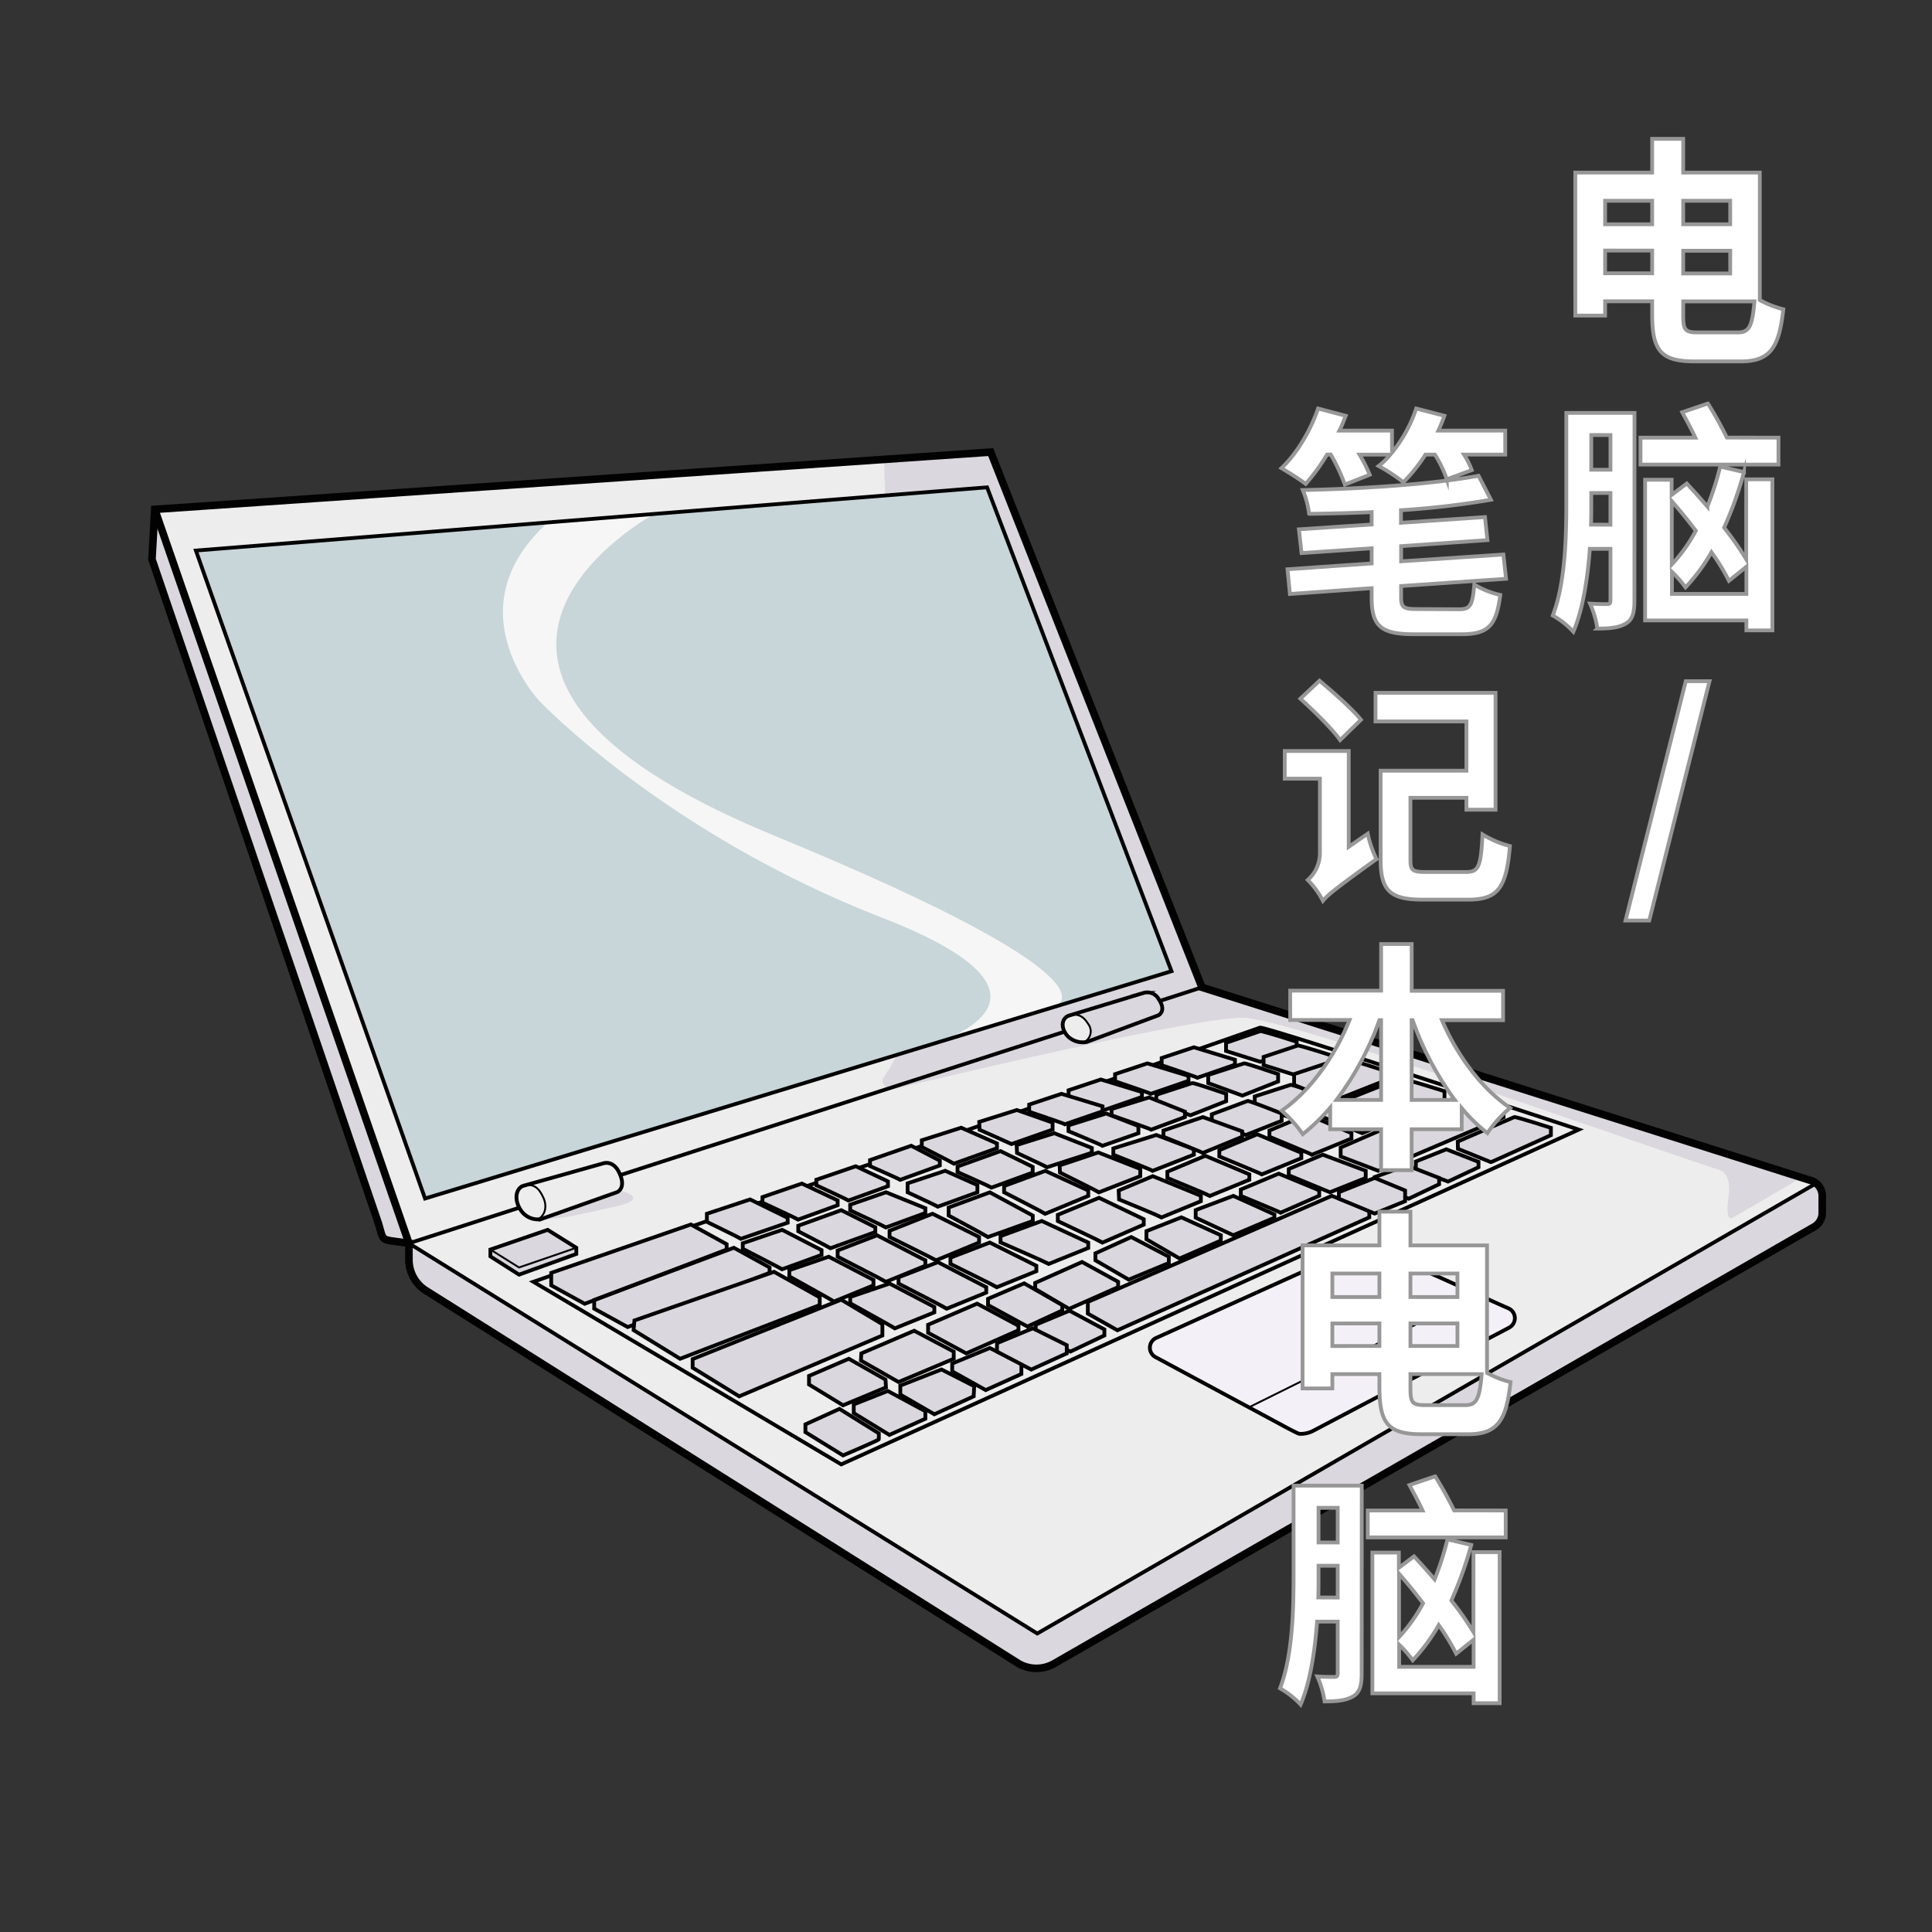 <svg xmlns="http://www.w3.org/2000/svg" viewBox="0 0 510 510"><rect x="0" y="0" width="510" height="510" fill="#333333" stroke="none"/><defs><style>.cls-1{fill:#ededed;}.cls-2{fill:#dbd7de;}.cls-3{fill:#f4f0f7;}.cls-4{fill:#c8d5d9;}.cls-5{fill:#f6f6f6;}.cls-6,.cls-7,.cls-8{fill:none;stroke:#020202;}.cls-6,.cls-7,.cls-8,.cls-9{stroke-miterlimit:10;}.cls-6{stroke-width:2px;}.cls-8{stroke-width:0.5px;}.cls-9{fill:#fff;stroke:#979797;}</style></defs><title>036 - Computer - Laptop</title><g id="Layer_37" data-name="Layer 37"><path class="cls-1" d="M99.44,323,39.65,147.65l.72-13.19,220.68-15.12,55.76,141.29,160.74,51a4.27,4.27,0,0,1,3,4.06v4.47a4.29,4.29,0,0,1-2.23,3.75L277.61,439.26a9.44,9.44,0,0,1-9.21-.12L112.34,340.91a9.68,9.68,0,0,1-4.87-8.4V328.2l-2.75-.38C100.07,327.19,100.77,327.5,99.44,323Z"/><path class="cls-2" d="M100.86,327.25s5.81-.23,7.09,1.42-67.1-192.32-67.1-192.32v12Z"/><path class="cls-2" d="M231.75,288.51s82.46-20.09,96.4-19.85c12.33.21,103.92,33.16,125.69,40.16,2.46.8,2.87,4.18,2.5,6.73-.49,3.3-.68,7.05,1.25,5.8L475.32,311,316.81,260.63S226.32,287.32,231.75,288.51Z"/><path class="cls-2" d="M164.18,314.39s7.72,2-1.81,4.13-15.07,3.48-19.62,3.27S164.18,314.39,164.18,314.39Z"/><path class="cls-2" d="M235.36,287.06a1.82,1.82,0,0,1-2.07-2.75c1.65-2.44,3.33-5.11,3.28-5.8L233.4,121.26l27.65-1.92,55.76,141.29Z"/><path class="cls-2" d="M478.42,312.6s3.78.48,2.11,8.27c-1.44,6.74-67.32,36.7-90.71,53.91L277.61,439.26s-5.54,3.12-12.47-2.47L113.53,341.37s-8-2.3-4.44-12.46l164.72,102.3Z"/><path class="cls-3" d="M363.51,330.34c8.65,3,25.59,11.06,34.62,15a2.83,2.83,0,0,1,.21,5.14l-51.58,27.16a7.22,7.22,0,0,1-3.73.86c-.34,0-3.78-1.85-3.78-1.85L305,358.23a2.83,2.83,0,0,1,.29-5.09L355,330.68A11.69,11.69,0,0,1,363.51,330.34Z"/><polygon class="cls-4" points="309.25 256.37 260.56 128.64 51.71 145.33 112.2 316.38 309.25 256.37"/><path class="cls-5" d="M173.16,135.4s-76.41,40.89,31.18,85.17c97.35,40.06,73.39,45.4,73.39,45.4l-34.4,10.49s47-11.87-10.4-34.17-90.49-57.19-90.49-57.19-23.27-24.43,2.36-47.33Z"/><path class="cls-6" d="M99.91,323,40.12,147.65l.73-13.19,220.67-15.12,55.76,141.29,160.75,51a4.26,4.26,0,0,1,3,4.06v4.47a4.29,4.29,0,0,1-2.23,3.75L278.08,439.26a9.44,9.44,0,0,1-9.21-.12L112.81,340.91a9.67,9.67,0,0,1-4.86-8.4V328.2l-2.76-.38C100.54,327.19,101.24,327.5,99.91,323Z"/><path class="cls-1" d="M332.64,271.26c2.56,0,84.11,26.93,84.11,26.93L222.06,386.56l-81.27-48.2Z"/><path class="cls-7" d="M332.64,271.26c2.56,0,84.11,26.93,84.11,26.93L222.06,386.56l-81.27-48.2Z"/><polyline class="cls-7" points="317.28 260.63 107.95 328.2 273.81 431.21 479.39 312.39"/><line class="cls-6" x1="107.95" y1="328.2" x2="40.85" y2="134.46"/><path class="cls-1" d="M282.15,268.1l19.76-6a3.41,3.41,0,0,1,3.87,1.51c2.36,3.38-.06,4.43-.06,4.43l-18.81,7a5.68,5.68,0,0,1-5-1.45C279.86,271.39,280.21,268.81,282.15,268.1Z"/><path class="cls-2" d="M287.08,274.42s3.27-3.87-3.14-6.52c-.26-.11,18.74-6,18.74-6s4.91.79,3.61,5.64Z"/><path class="cls-8" d="M286.34,275a3.17,3.17,0,0,0,.92-4.69c-1.19-1.91-2.62-3.1-5.79-2.09"/><path class="cls-7" d="M282.15,268.1l19.76-6a3.41,3.41,0,0,1,3.87,1.51c2.36,3.38-.06,4.43-.06,4.43l-18.81,7a5.68,5.68,0,0,1-5-1.45C279.86,271.39,280.21,268.81,282.15,268.1Z"/><path class="cls-1" d="M138.2,313c.12,0,21.1-5.92,21.1-5.92s2.41-.83,4,2.16c2.25,4.34-.35,5.44-.35,5.44l-20.16,7.15a5.41,5.41,0,0,1-5.17-2.17C135.58,316.84,136.12,313.67,138.2,313Z"/><path class="cls-8" d="M142.14,321.81c1.88-1.2,2.31-3.48,1.27-5.71-1.13-2.45-2.54-4-5.93-3"/><path class="cls-7" d="M138.2,313c.12,0,21.1-5.92,21.1-5.92s2.41-.83,4,2.16c2.25,4.34-.35,5.44-.35,5.44l-20.16,7.15a5.41,5.41,0,0,1-5.17-2.17C135.58,316.84,136.12,313.67,138.2,313Z"/><polygon class="cls-7" points="309.25 256.37 260.56 128.64 51.71 145.33 112.2 316.38 309.25 256.37"/><path class="cls-7" d="M363.51,330.34c8.65,3,25.59,11.06,34.62,15a2.83,2.83,0,0,1,.21,5.14l-51.58,27.16a7.22,7.22,0,0,1-3.73.86c-.34,0-3.78-1.85-3.78-1.85L305,358.23a2.83,2.83,0,0,1,.29-5.09L355,330.68A11.69,11.69,0,0,1,363.51,330.34Z"/><line class="cls-8" x1="389.82" y1="341.67" x2="329.8" y2="371.44"/><line class="cls-8" x1="360.52" y1="356.31" x2="373.28" y2="363.4"/><path class="cls-2" d="M369.59,284.65c.38-.16,11.72,3.4,11.72,3.4v2.15l-21.74,8.94-10.39-4.26v-2.14Z"/><path class="cls-2" d="M332.64,272.2C333,272,342.3,275,342.3,275V277l-9.66,3.27-9-2.84v-2.15Z"/><path class="cls-2" d="M328.39,280.71c.31-.16,9,2.83,9,2.83v1.94l-9.45,3.73-9-3.3v-2.15Z"/><path class="cls-2" d="M314.68,285.91c.32-.17,9,2.83,9,2.83v1.94l-9.45,3.73-9-3.31V289Z"/><path class="cls-2" d="M385.56,289.21c.38-.16,11.34,3.56,11.34,3.56v2.16l-33.07,14.13-9.93-3.78v-2.36Z"/><polygon class="cls-2" points="361.46 319.46 361.46 321.35 294.97 351.16 287.16 346.76 287.16 343.68 351.54 315.68 361.46 319.46"/><polygon class="cls-2" points="182.84 361.04 195.13 368.6 232.93 352.54 232.93 349.56 222.06 343.08 182.84 358.76 182.84 361.04"/><polygon class="cls-2" points="156.85 345.45 165.69 350.31 203.16 336 203.16 334.58 193.71 329.38 156.85 343.16 156.85 345.45"/><polygon class="cls-2" points="145.51 339.3 154.35 344.17 191.82 329.85 191.82 328.44 182.37 323.24 145.51 336 145.51 339.3"/><path class="cls-2" d="M384.81,301.34l14.93-6.46c.31-.16,9.66,2.84,9.66,2.84v1.94L394,306.6l-.46.17-8.68-3.51Z"/><polygon class="cls-2" points="373.75 306.6 373.75 308.69 382.25 311.9 390.29 308.12 390.29 306.7 381.78 303.39 373.75 306.6"/><polygon class="cls-2" points="251.36 359.94 251.36 362 260.2 366.95 269.62 362.7 269.62 360.03 261.29 355.84 251.36 359.94"/><polygon class="cls-2" points="257.03 368.6 257.16 365.91 248.53 361.51 237.66 365.76 237.66 368.13 246.64 373.33 257.03 368.6"/><polygon class="cls-2" points="225.37 370.73 225.37 373.02 234.77 378.78 244.27 374.51 244.27 372.53 234.35 367.18 225.37 370.73"/><path class="cls-2" d="M221.59,371.91l10.4,6.46v1.57c0,.24-9.45,4.25-9.45,4.25l-9.93-6.14V376Z"/><polygon class="cls-2" points="222.54 370.96 213.56 365.47 213.56 363.21 224.06 358.68 233.75 364.18 233.88 366.24 222.54 370.96"/><polygon class="cls-2" points="251.76 358.68 251.76 356.79 241.32 351.28 227.37 357.26 227.26 359.15 237.19 364.82 251.76 358.68"/><polygon class="cls-2" points="268.85 351.16 268.85 349.96 257.93 344.13 245 349.7 245 351.82 255.07 357.26 268.85 351.16"/><polygon class="cls-2" points="351.07 314.73 340.2 310.24 340.2 308.59 349.18 304.81 360.52 309.06 360.52 310.95 351.07 314.73"/><path class="cls-2" d="M338.06,320.12c-.22-.19-10.52-4.44-10.52-4.44V314l10-4.19,10.7,4.41v1.43Z"/><path class="cls-2" d="M346.34,304.81c-.22-.19-11.24-4.73-11.24-4.73v-1.65l10-4.2,11.65,4.89v1.43Z"/><path class="cls-2" d="M333.11,310c-.22-.19-11.24-4.73-11.24-4.73v-1.65l10-4.2,11.65,4.89v1.43Z"/><path class="cls-2" d="M319.41,315.68c-.23-.19-11.25-4.73-11.25-4.73V309.3l10-4.2L329.8,310v1.43Z"/><path class="cls-2" d="M304.29,309.06c-.23-.19-10.4-4.25-10.4-4.25v-1.66l11.34-3.54,9.92,3.76v1.43Z"/><path class="cls-2" d="M291.05,302.45c-.2-.18-9-3.86-9-3.86v-1.52l9.92-3.13,8.54,3.3,0,1.9Z"/><path class="cls-2" d="M291.53,293c-.21-.17-9.45-3.3-9.45-3.3V287.8l8.5-2.84,10.87,3.3v1.31Z"/><path class="cls-2" d="M303.81,288.74c-.2-.17-9.45-3.31-9.45-3.31v-1.89l8.51-2.83L313.74,284v1.31Z"/><path class="cls-2" d="M316.1,284.49c-.21-.17-9.45-3.31-9.45-3.31v-1.89l8.5-2.83L326,279.75v1.31Z"/><path class="cls-2" d="M306.65,321.35c-.23-.19-11.25-4.73-11.25-4.73l-.09-2.36,9-3.78L317,315.66v1.43Z"/><path class="cls-2" d="M291.05,328c-.22-.18-11.81-5.67-11.81-5.67v-1.65l10.87-4.49,11.81,5.65v1.43Z"/><path class="cls-2" d="M276.88,333.63c-.23-.18-12.76-5.67-12.76-5.67v-1.65l10.87-4L287.27,328v1.43Z"/><path class="cls-2" d="M263.17,339.78c-.22-.19-12.28-6.15-12.28-6.15V332l10.39-4,12.29,6.13v1.43Z"/><path class="cls-2" d="M249.94,345.45c-.22-.19-12.75-6.62-12.75-6.62v-1.65l10.39-4,12.76,6.6v1.43Z"/><path class="cls-2" d="M236.24,350.64c-.22-.18-11.81-6.61-11.81-6.61v-1.66l10.39-3.54L246.64,345v1.43Z"/><path class="cls-2" d="M290.11,314.73c-.22-.19-10.3-5.2-10.3-5.2l-.1-1.89,10.2-3.42L301,308.57v1.91Z"/><path class="cls-2" d="M275.93,320.4c-.22-.19-10.87-5.67-10.87-5.67v-1.65l10.87-4,11.34,5.18v1.43Z"/><path class="cls-2" d="M260.81,326.54c-.22-.18-10.39-5.67-10.39-5.67v-2.12l10.86-4,11.35,6.13v1.43Z"/><path class="cls-2" d="M247.11,332.69c-.23-.19-12.29-6.15-12.29-6.15v-1.65l11.34-4.49,12.29,6.13V328Z"/><path class="cls-2" d="M233.88,338.36c-.23-.19-12.76-6.62-12.76-6.62v-1.65l10.39-4,12.76,6.6v1.43Z"/><path class="cls-2" d="M220.17,343.56c-.22-.19-11.81-6.62-11.81-6.62v-1.65l10.4-3.55,11.81,6.13v1.43Z"/><path class="cls-2" d="M276.41,308.12c-.23-.17-7.94-3.76-7.94-3.76l-.1-2.1,9.93-3.12,9.92,3.89v1.27Z"/><path class="cls-2" d="M261.76,313.49c-.23-.17-9-4.1-9-4.1v-1.46l11.34-4.07,8.51,4.15v1.52Z"/><path class="cls-2" d="M247.58,318.52c-.22-.16-8-3.79-8-3.79v-2.36l9.92-3.31,8.51,3.78v1.9Z"/><path class="cls-2" d="M233.88,324c-.23-.17-9.45-4.51-9.45-4.51V318l9.45-3.27,10.39,4.2v1.27Z"/><path class="cls-2" d="M219.23,329.49c-.23-.17-8.51-4.46-8.51-4.46v-1.47l11.34-4.1,9,4.5v1.27Z"/><path class="cls-2" d="M206.47,335.05c-.22-.17-10.4-5.4-10.4-5.4v-1.47l10.4-3.53,10.4,5.35v1.27Z"/><path class="cls-2" d="M267,302c-.95-.47-8.42-3.76-8.42-3.76l-.09-2.09,9.92-3.13,9.45,3.31v1.86Z"/><path class="cls-2" d="M251.83,307.17c-.22-.17-8.5-4.39-8.5-4.39V301l10.39-3.31,9.45,4.15v1.27Z"/><path class="cls-2" d="M237.66,311.43c-.23-.16-8-3.61-8-3.61v-1.59l10.87-3.78,7.56,3.93v1.27Z"/><path class="cls-2" d="M224,316.89c-.22-.17-8.5-4-8.5-4v-1.47l10.39-3.56,8.51,4v1.27Z"/><path class="cls-2" d="M210.72,321.93c-.22-.17-9.45-4.46-9.45-4.46V316l10.4-3.57,9.45,4.45v1.27Z"/><path class="cls-2" d="M195.6,327c-.22-.17-9-4.46-9-4.46V320.4L198,316.62l9.93,4.87v1.27Z"/><polygon class="cls-2" points="325.55 326.07 315.63 321.44 315.63 319.43 325.55 315.68 336.42 320.59 336.42 321.44 325.55 326.07"/><polygon class="cls-2" points="311.37 332.21 302.63 327.14 302.63 324.99 311.85 321.35 322.28 326.07 322.24 327.49 311.37 332.21"/><polygon class="cls-2" points="297.95 337.79 289.16 332.69 289.16 330.85 298.62 326.55 308.54 331.74 308.54 333.4 297.95 337.79"/><path class="cls-2" d="M282.26,345.49c-.18,0-9-5.25-9-5.25v-1.58l12.37-5.53,9.53,5.23v1.41Z"/><polygon class="cls-2" points="271.21 350.17 260.81 344.5 260.81 342.85 270.35 338.77 280.42 344.5 280.42 345.92 271.21 350.17"/><polyline class="cls-2" points="282.47 345.92 273.4 349.7 273.4 351.82 282.55 356.79 291.53 352.53 291.53 350.93 282.17 345.92"/><path class="cls-7" d="M369.59,284.65c.38-.16,11.72,3.4,11.72,3.4v2.15l-21.74,8.94-10.39-4.26v-2.14Z"/><path class="cls-7" d="M332.64,272.2C333,272,342.3,275,342.3,275V277l-9.66,3.27-9-2.84v-2.15Z"/><path class="cls-7" d="M328.39,280.71c.31-.16,9,2.83,9,2.83v1.94l-9.45,3.73-9-3.3v-2.15Z"/><path class="cls-7" d="M314.68,285.91c.32-.17,9,2.83,9,2.83v1.94l-9.45,3.73-9-3.31V289Z"/><path class="cls-7" d="M385.56,289.21c.38-.16,11.34,3.56,11.34,3.56v2.16l-33.07,14.13-9.93-3.78v-2.36Z"/><polygon class="cls-7" points="361.46 319.46 361.46 321.35 294.97 351.16 287.16 346.76 287.16 343.68 351.54 315.68 361.46 319.46"/><polygon class="cls-7" points="182.84 361.04 195.13 368.6 232.93 352.54 232.93 349.56 222.06 343.08 182.84 358.76 182.84 361.04"/><polygon class="cls-7" points="156.85 345.45 165.69 350.31 203.16 336 203.16 334.58 193.71 329.38 156.85 343.16 156.85 345.45"/><polygon class="cls-7" points="145.51 339.3 154.35 344.17 191.82 329.85 191.82 328.44 182.37 323.24 145.51 336 145.51 339.3"/><path class="cls-7" d="M384.81,301.34l14.93-6.46c.31-.16,9.66,2.84,9.66,2.84v1.94L394,306.6l-.46.17-8.68-3.51Z"/><polygon class="cls-7" points="373.75 306.6 373.75 308.69 382.25 311.9 390.29 308.12 390.29 306.7 381.78 303.39 373.75 306.6"/><polygon class="cls-7" points="251.36 359.94 251.36 362 260.2 366.95 269.62 362.7 269.62 360.03 261.29 355.84 251.36 359.94"/><polygon class="cls-7" points="257.03 368.6 257.16 365.91 248.53 361.51 237.66 365.76 237.66 368.13 246.64 373.33 257.03 368.6"/><polygon class="cls-7" points="225.37 370.73 225.37 373.02 234.77 378.78 244.27 374.51 244.27 372.53 234.35 367.18 225.37 370.73"/><path class="cls-7" d="M221.59,371.91l10.4,6.46v1.57c0,.24-9.45,4.25-9.45,4.25l-9.93-6.14V376Z"/><polygon class="cls-7" points="222.54 370.96 213.56 365.47 213.56 363.21 224.06 358.68 233.75 364.18 233.88 366.24 222.54 370.96"/><polygon class="cls-7" points="251.76 358.68 251.76 356.79 241.32 351.28 227.37 357.26 227.26 359.15 237.19 364.82 251.76 358.68"/><polygon class="cls-7" points="268.85 351.16 268.85 349.96 257.93 344.13 245 349.7 245 351.82 255.07 357.26 268.85 351.16"/><polygon class="cls-7" points="351.07 314.73 340.2 310.24 340.2 308.59 349.18 304.81 360.52 309.06 360.52 310.95 351.07 314.73"/><path class="cls-7" d="M338.06,320.12c-.22-.19-10.52-4.44-10.52-4.44V314l10-4.19,10.7,4.41v1.43Z"/><path class="cls-7" d="M346.34,304.81c-.22-.19-11.24-4.73-11.24-4.73v-1.65l10-4.2,11.65,4.89v1.43Z"/><path class="cls-7" d="M333.11,310c-.22-.19-11.24-4.73-11.24-4.73v-1.65l10-4.2,11.65,4.89v1.43Z"/><path class="cls-7" d="M319.41,315.68c-.23-.19-11.25-4.73-11.25-4.73V309.3l10-4.2L329.8,310v1.43Z"/><path class="cls-7" d="M304.29,309.06c-.23-.19-10.4-4.25-10.4-4.25v-1.66l11.34-3.54,9.92,3.76v1.43Z"/><path class="cls-7" d="M291.05,302.45c-.2-.18-9-3.86-9-3.86v-1.52l9.92-3.13,8.54,3.3,0,1.9Z"/><path class="cls-7" d="M291.53,293c-.21-.17-9.45-3.3-9.45-3.3V287.8l8.5-2.84,10.87,3.3v1.31Z"/><path class="cls-7" d="M303.81,288.74c-.2-.17-9.45-3.31-9.45-3.31v-1.89l8.51-2.83L313.74,284v1.31Z"/><path class="cls-7" d="M316.1,284.49c-.21-.17-9.45-3.31-9.45-3.31v-1.89l8.5-2.83L326,279.75v1.31Z"/><path class="cls-7" d="M306.65,321.35c-.23-.19-11.25-4.73-11.25-4.73l-.09-2.36,9-3.78L317,315.66v1.43Z"/><path class="cls-7" d="M291.05,328c-.22-.18-11.81-5.67-11.81-5.67v-1.65l10.87-4.49,11.81,5.65v1.43Z"/><path class="cls-7" d="M276.88,333.63c-.23-.18-12.76-5.67-12.76-5.67v-1.65l10.87-4L287.27,328v1.43Z"/><path class="cls-7" d="M263.17,339.78c-.22-.19-12.28-6.15-12.28-6.15V332l10.39-4,12.29,6.13v1.43Z"/><path class="cls-7" d="M249.94,345.45c-.22-.19-12.75-6.62-12.75-6.62v-1.65l10.39-4,12.76,6.6v1.43Z"/><path class="cls-7" d="M236.24,350.64c-.22-.18-11.81-6.61-11.81-6.61v-1.66l10.39-3.54L246.64,345v1.43Z"/><path class="cls-7" d="M290.11,314.73c-.22-.19-10.3-5.2-10.3-5.2l-.1-1.89,10.2-3.42L301,308.57v1.91Z"/><path class="cls-7" d="M275.93,320.4c-.22-.19-10.87-5.67-10.87-5.67v-1.65l10.87-4,11.34,5.18v1.43Z"/><path class="cls-7" d="M260.81,326.54c-.22-.18-10.39-5.67-10.39-5.67v-2.12l10.86-4,11.35,6.13v1.43Z"/><path class="cls-7" d="M247.11,332.69c-.23-.19-12.29-6.15-12.29-6.15v-1.65l11.34-4.49,12.29,6.13V328Z"/><path class="cls-7" d="M233.88,338.36c-.23-.19-12.76-6.62-12.76-6.62v-1.65l10.39-4,12.76,6.6v1.43Z"/><path class="cls-7" d="M220.17,343.56c-.22-.19-11.81-6.62-11.81-6.62v-1.65l10.4-3.55,11.81,6.13v1.43Z"/><path class="cls-7" d="M276.41,308.12c-.23-.17-7.94-3.76-7.94-3.76l-.1-2.1,9.93-3.12,9.92,3.89v1.27Z"/><path class="cls-7" d="M261.76,313.49c-.23-.17-9-4.1-9-4.1v-1.46l11.34-4.07,8.51,4.15v1.52Z"/><path class="cls-7" d="M247.58,318.52c-.22-.16-8-3.79-8-3.79v-2.36l9.92-3.31,8.51,3.78v1.9Z"/><path class="cls-7" d="M233.88,324c-.23-.17-9.45-4.51-9.45-4.51V318l9.45-3.27,10.39,4.2v1.27Z"/><path class="cls-7" d="M219.23,329.49c-.23-.17-8.51-4.46-8.51-4.46v-1.47l11.34-4.1,9,4.5v1.27Z"/><path class="cls-7" d="M206.47,335.05c-.22-.17-10.4-5.4-10.4-5.4v-1.47l10.4-3.53,10.4,5.35v1.27Z"/><polygon class="cls-2" points="362.88 310.71 362.88 312.64 371.86 316.43 379.89 312.61 379.89 310.95 371.39 307.64 362.88 310.71"/><path class="cls-7" d="M267,302c-.95-.47-8.42-3.76-8.42-3.76l-.09-2.09,9.92-3.13,9.45,3.31v1.86Z"/><path class="cls-7" d="M251.83,307.17c-.22-.17-8.5-4.39-8.5-4.39V301l10.39-3.31,9.45,4.15v1.27Z"/><path class="cls-7" d="M237.66,311.43c-.23-.16-8-3.61-8-3.61v-1.59l10.87-3.78,7.56,3.93v1.27Z"/><path class="cls-7" d="M224,316.89c-.22-.17-8.5-4-8.5-4v-1.47l10.39-3.56,8.51,4v1.27Z"/><path class="cls-7" d="M210.72,321.93c-.22-.17-9.45-4.46-9.45-4.46V316l10.4-3.57,9.45,4.45v1.27Z"/><path class="cls-7" d="M195.6,327c-.22-.17-9-4.46-9-4.46V320.4L198,316.62l9.93,4.87v1.27Z"/><polygon class="cls-7" points="325.55 326.07 315.63 321.44 315.63 319.43 325.55 315.68 336.42 320.59 336.42 321.44 325.55 326.07"/><polygon class="cls-7" points="311.37 332.21 302.63 327.14 302.63 324.99 311.85 321.35 322.28 326.07 322.24 327.49 311.37 332.21"/><polygon class="cls-7" points="297.95 337.79 289.16 332.69 289.16 330.85 298.62 326.55 308.54 331.74 308.54 333.4 297.95 337.79"/><path class="cls-7" d="M282.26,345.49c-.18,0-9-5.25-9-5.25v-1.58l12.37-5.53,9.53,5.23v1.41Z"/><polygon class="cls-7" points="271.21 350.17 260.81 344.5 260.81 342.85 270.35 338.77 280.42 344.5 280.42 345.92 271.21 350.17"/><polyline class="cls-7" points="282.47 345.92 273.4 349.7 273.4 351.82 282.55 356.79 291.53 352.53 291.53 350.93 282.17 345.92"/><path class="cls-2" d="M281.13,296.77c-.2-.17-9.45-3.3-9.45-3.3v-1.89l8.51-2.84,10.86,3.3v1.31Z"/><path class="cls-7" d="M281.13,296.77c-.2-.17-9.45-3.3-9.45-3.3v-1.89l8.51-2.84,10.86,3.3v1.31Z"/><path class="cls-2" d="M303.9,298.19c-.21-.18-10.48-3.78-10.48-3.78v-1.65l9.92-3.07,9.45,3.76v1.43Z"/><path class="cls-7" d="M303.9,298.19c-.21-.18-10.48-3.78-10.48-3.78v-1.65l9.92-3.07,9.45,3.76v1.43Z"/><path class="cls-2" d="M340.67,286.38c.31-.16,9,2.83,9,2.83v1.94l-9.45,3.73-9-3.3v-2.15Z"/><path class="cls-7" d="M340.67,286.38c.31-.16,9,2.83,9,2.83v1.94l-9.45,3.73-9-3.3v-2.15Z"/><path class="cls-2" d="M329.33,290.63c.31-.16,9,3.31,9,3.31v1.93l-9.45,3.74-9-3.31v-2.15Z"/><path class="cls-7" d="M329.33,290.63c.31-.16,9,3.31,9,3.31v1.93l-9.45,3.74-9-3.31v-2.15Z"/><path class="cls-2" d="M317.52,304.34c-.23-.19-10.4-4.26-10.4-4.26v-1.65l10.4-3.55,10.39,3.77v1.43Z"/><path class="cls-7" d="M317.52,304.34c-.23-.19-10.4-4.26-10.4-4.26v-1.65l10.4-3.55,10.39,3.77v1.43Z"/><path class="cls-2" d="M342.56,276c.32-.16,9.66,2.84,9.66,2.84v1.93L342.56,284l-9-2.84V279Z"/><path class="cls-7" d="M342.56,276c.32-.16,9.66,2.84,9.66,2.84v1.93L342.56,284l-9-2.84V279Z"/><path class="cls-2" d="M354.37,279.29c.38-.16,11.82,3.56,11.82,3.56V285L352,290.63l-10.39-4.25v-2.84Z"/><path class="cls-7" d="M354.37,279.29c.38-.16,11.82,3.56,11.82,3.56V285L352,290.63l-10.39-4.25v-2.84Z"/><polygon class="cls-7" points="362.88 310.71 362.88 312.64 371.86 316.43 379.89 312.61 379.89 310.95 371.39 307.64 362.88 310.71"/><polygon class="cls-2" points="353.43 314.71 353.43 316.43 362.88 320.35 370.91 317.09 370.91 314.26 362.88 310.95 353.43 314.71"/><polygon class="cls-7" points="353.43 314.71 353.43 316.43 362.88 320.35 370.91 317.09 370.91 314.26 362.88 310.95 353.43 314.71"/><polygon class="cls-2" points="263.18 354.57 263.18 356.79 272.22 361.53 281.6 357.26 281.6 355.09 272.63 350.64 263.18 354.57"/><polygon class="cls-7" points="263.18 354.57 263.18 356.79 272.22 361.53 281.6 357.26 281.6 355.09 272.63 350.64 263.18 354.57"/><polygon class="cls-2" points="167.25 351.12 179.53 358.68 216.39 344.5 216.39 342.47 204.33 335.73 167.47 348.57 167.25 351.12"/><polygon class="cls-7" points="167.25 351.12 179.53 358.68 216.39 344.5 216.39 342.47 204.33 335.73 167.47 348.57 167.25 351.12"/><polyline class="cls-2" points="129.45 329.85 137.01 334.58 152.13 329.38"/><polygon class="cls-2" points="152.13 331.02 152.13 329.38 144.57 324.65 129.45 329.85 129.45 331.66 137.01 336.47 152.13 331.02"/><polyline class="cls-8" points="129.45 329.85 137.01 334.58 152.13 329.38"/><polygon class="cls-7" points="152.13 331.02 152.13 329.38 144.57 324.65 129.45 329.85 129.45 331.66 137.01 336.47 152.13 331.02"/><path class="cls-9" d="M464.54,79.21a25.9,25.9,0,0,0,6.21,2.43c-1.09,10-3.39,13.76-11.2,13.76H447.39c-8.77,0-11.26-2.62-11.26-12.35V79.53H423.71v3.78h-7.87V45.55h20.29v-8.9h8.19v8.9h20.22ZM423.71,53v6.21h12.42V53Zm12.42,19.14v-6H423.71v6ZM444.32,53v6.21h12.41V53Zm0,13.19v6h12.41v-6Zm14.46,21.56c3,0,3.78-1.66,4.35-8.19H444.32v3.58c0,4,.45,4.61,4,4.61Z"/><path class="cls-9" d="M431.45,158.51c0,3.07-.44,5-2.24,6.08s-4.15,1.34-7.55,1.34a25.27,25.27,0,0,0-1.92-6.59c1.92.13,3.78.13,4.48.13s.9-.26.9-1V144.88h-5.44c-.58,7.67-1.79,15.93-4.35,21.88a23,23,0,0,0-5.44-4.29c3.33-8.57,3.58-20.86,3.58-29.88V109h18Zm-6.33-20v-8.38h-5.06v2.36c0,1.8,0,3.84-.06,6Zm-5.06-23.68V124h5.06v-9.15Zm49.41.7v7.11H433.05v-7.11h14.47c-1-2.23-2.37-4.67-3.46-6.71l6.79-2.31a101.33,101.33,0,0,1,5,9Zm-8.51,11h6.91v39.87H461v-2.62H434.27V126.64h7v4l4-3c1.73,1.86,3.58,3.9,5.44,6.08a82.35,82.35,0,0,0,3.39-10.56l6.27,1.47a98.7,98.7,0,0,1-5.25,14.66,80.3,80.3,0,0,1,5.83,8.32ZM441.31,149a41,41,0,0,0,6.34-8.89c-2-2.69-4.23-5.38-6.34-7.81ZM461,156.78v-7.17l-4.61,3.71a55.71,55.71,0,0,0-4.61-7.55,47.7,47.7,0,0,1-6.85,9.28,31.59,31.59,0,0,0-3.58-4.1v5.83Z"/><path class="cls-9" d="M445,179.82h6.27L435.36,243h-6.27Z"/><path class="cls-9" d="M350.3,120a52.07,52.07,0,0,1-5.63,7.74c-1.47-1.15-4.67-3.13-6.4-4.16,4-3.77,7.62-9.79,9.67-15.74l7.29,1.92c-.51,1.28-1,2.63-1.66,3.91h13.88v5.82a37.3,37.3,0,0,0,6.4-11.65l7.43,1.92c-.45,1.28-1,2.63-1.6,3.91h17.66V120H386.46a22,22,0,0,1,2.05,4.1l-6.59,2.43a31,31,0,0,0-3.14-6.53h-2.49a43.88,43.88,0,0,1-5.83,7.3,47.23,47.23,0,0,0-6.53-4.29,19.39,19.39,0,0,0,3.08-3h-8.13a38.5,38.5,0,0,1,2.69,5.31L355,127.92a47.73,47.73,0,0,0-3.72-7.94Zm34.88,40.83c3,0,3.52-1.09,4-6.53a22.22,22.22,0,0,0,6.85,2.75c-1,8-3.07,10.37-10.18,10.37H373.21c-8.7,0-11.13-2.17-11.13-9.66v-2.5l-21.57,1.54-.64-6.53,22.21-1.54v-4L343.58,146l-.7-6.27,19.2-1.28v-3.26c-5.63.25-11.2.38-16.51.45a23.81,23.81,0,0,0-1.67-6.28c16.13-.32,34.63-1.6,46.4-3.77l3.26,6.33a225.21,225.21,0,0,1-23.74,2.76V138L392,136.49l.64,6.08-22.78,1.6v4l27-1.79.7,6.4-27.71,1.92v2.94c0,2.69.64,3.14,4.23,3.14Z"/><path class="cls-9" d="M361.05,220.07a28.84,28.84,0,0,0,2.31,6.72c-11,7.87-13,9.6-14.14,11a23.06,23.06,0,0,0-4-5.5,9.51,9.51,0,0,0,3.2-7V205.55h-9.28v-7.3h16.89v25.28Zm-7.29-24.7c-2.05-2.94-6.91-7.68-10.5-10.94l5.06-4.74c3.65,3.07,8.58,7.36,10.94,10.31ZM387,230.19c3.39,0,3.9-1.48,4.35-9.92a26.87,26.87,0,0,0,7.23,3.07c-.9,11-3.14,14.14-11,14.14h-12c-8.45,0-11.13-2.24-11.13-10.49V203.44H387.1v-13h-24v-7.55h31.68v30.85H387.1V210.6H372.32v16.45c0,2.69.57,3.14,4.09,3.14Z"/><path class="cls-9" d="M380.64,269.29c4,9.35,10.49,18.11,18,23.17a31.48,31.48,0,0,0-6,6.65,43.36,43.36,0,0,1-6.78-6.59v5.57H372.64V308.9h-8.07V298.09H351.14v-5.7a52.73,52.73,0,0,1-7.24,7,34,34,0,0,0-5.56-6.2c7.42-5.12,14-14.27,17.91-23.94H340.58v-7.74h24V249.2h8.07v12.35h24.12v7.74Zm-16.07,21.06V269.29h-.44a79,79,0,0,1-11.33,21.06Zm19.46,0a80.66,80.66,0,0,1-11.14-21.06h-.25v21.06Z"/><path class="cls-9" d="M392.54,362.41a25.9,25.9,0,0,0,6.21,2.43c-1.09,10.05-3.39,13.76-11.2,13.76H375.39c-8.77,0-11.26-2.62-11.26-12.35v-3.52H351.71v3.78h-7.87V328.75h20.29v-8.9h8.19v8.9h20.22Zm-40.83-26.24v6.21h12.42v-6.21Zm12.42,19.14v-5.95H351.71v5.95Zm8.19-19.14v6.21h12.41v-6.21Zm0,13.19v5.95h12.41v-5.95Zm14.46,21.56c3,0,3.78-1.66,4.35-8.19H372.32v3.58c0,4,.45,4.61,4,4.61Z"/><path class="cls-9" d="M359.45,441.71c0,3.07-.44,5-2.24,6.07s-4.15,1.35-7.55,1.35a25.27,25.27,0,0,0-1.92-6.59c1.92.13,3.78.13,4.48.13s.9-.26.9-1V428.07h-5.44c-.58,7.68-1.79,15.94-4.35,21.89a23,23,0,0,0-5.44-4.29c3.33-8.57,3.58-20.86,3.58-29.88V392.17h18Zm-6.33-20v-8.39h-5.06v2.37c0,1.8,0,3.84-.06,6Zm-5.06-23.68v9.15h5.06v-9.15Zm49.41.7v7.11H361.05v-7.11h14.47c-1-2.24-2.37-4.67-3.46-6.71l6.79-2.31a100,100,0,0,1,5,9Zm-8.51,11h6.91v39.87H389V447H362.27V409.84h7v4l4-3c1.73,1.86,3.58,3.9,5.44,6.08a82.35,82.35,0,0,0,3.39-10.56l6.27,1.47a98.7,98.7,0,0,1-5.25,14.66,80.3,80.3,0,0,1,5.83,8.32Zm-19.65,22.4a40.83,40.83,0,0,0,6.34-8.9c-2-2.68-4.23-5.37-6.34-7.8ZM389,440v-7.17l-4.61,3.71a55.71,55.71,0,0,0-4.61-7.55,47.7,47.7,0,0,1-6.85,9.28,31.59,31.59,0,0,0-3.58-4.1V440Z"/></g></svg>